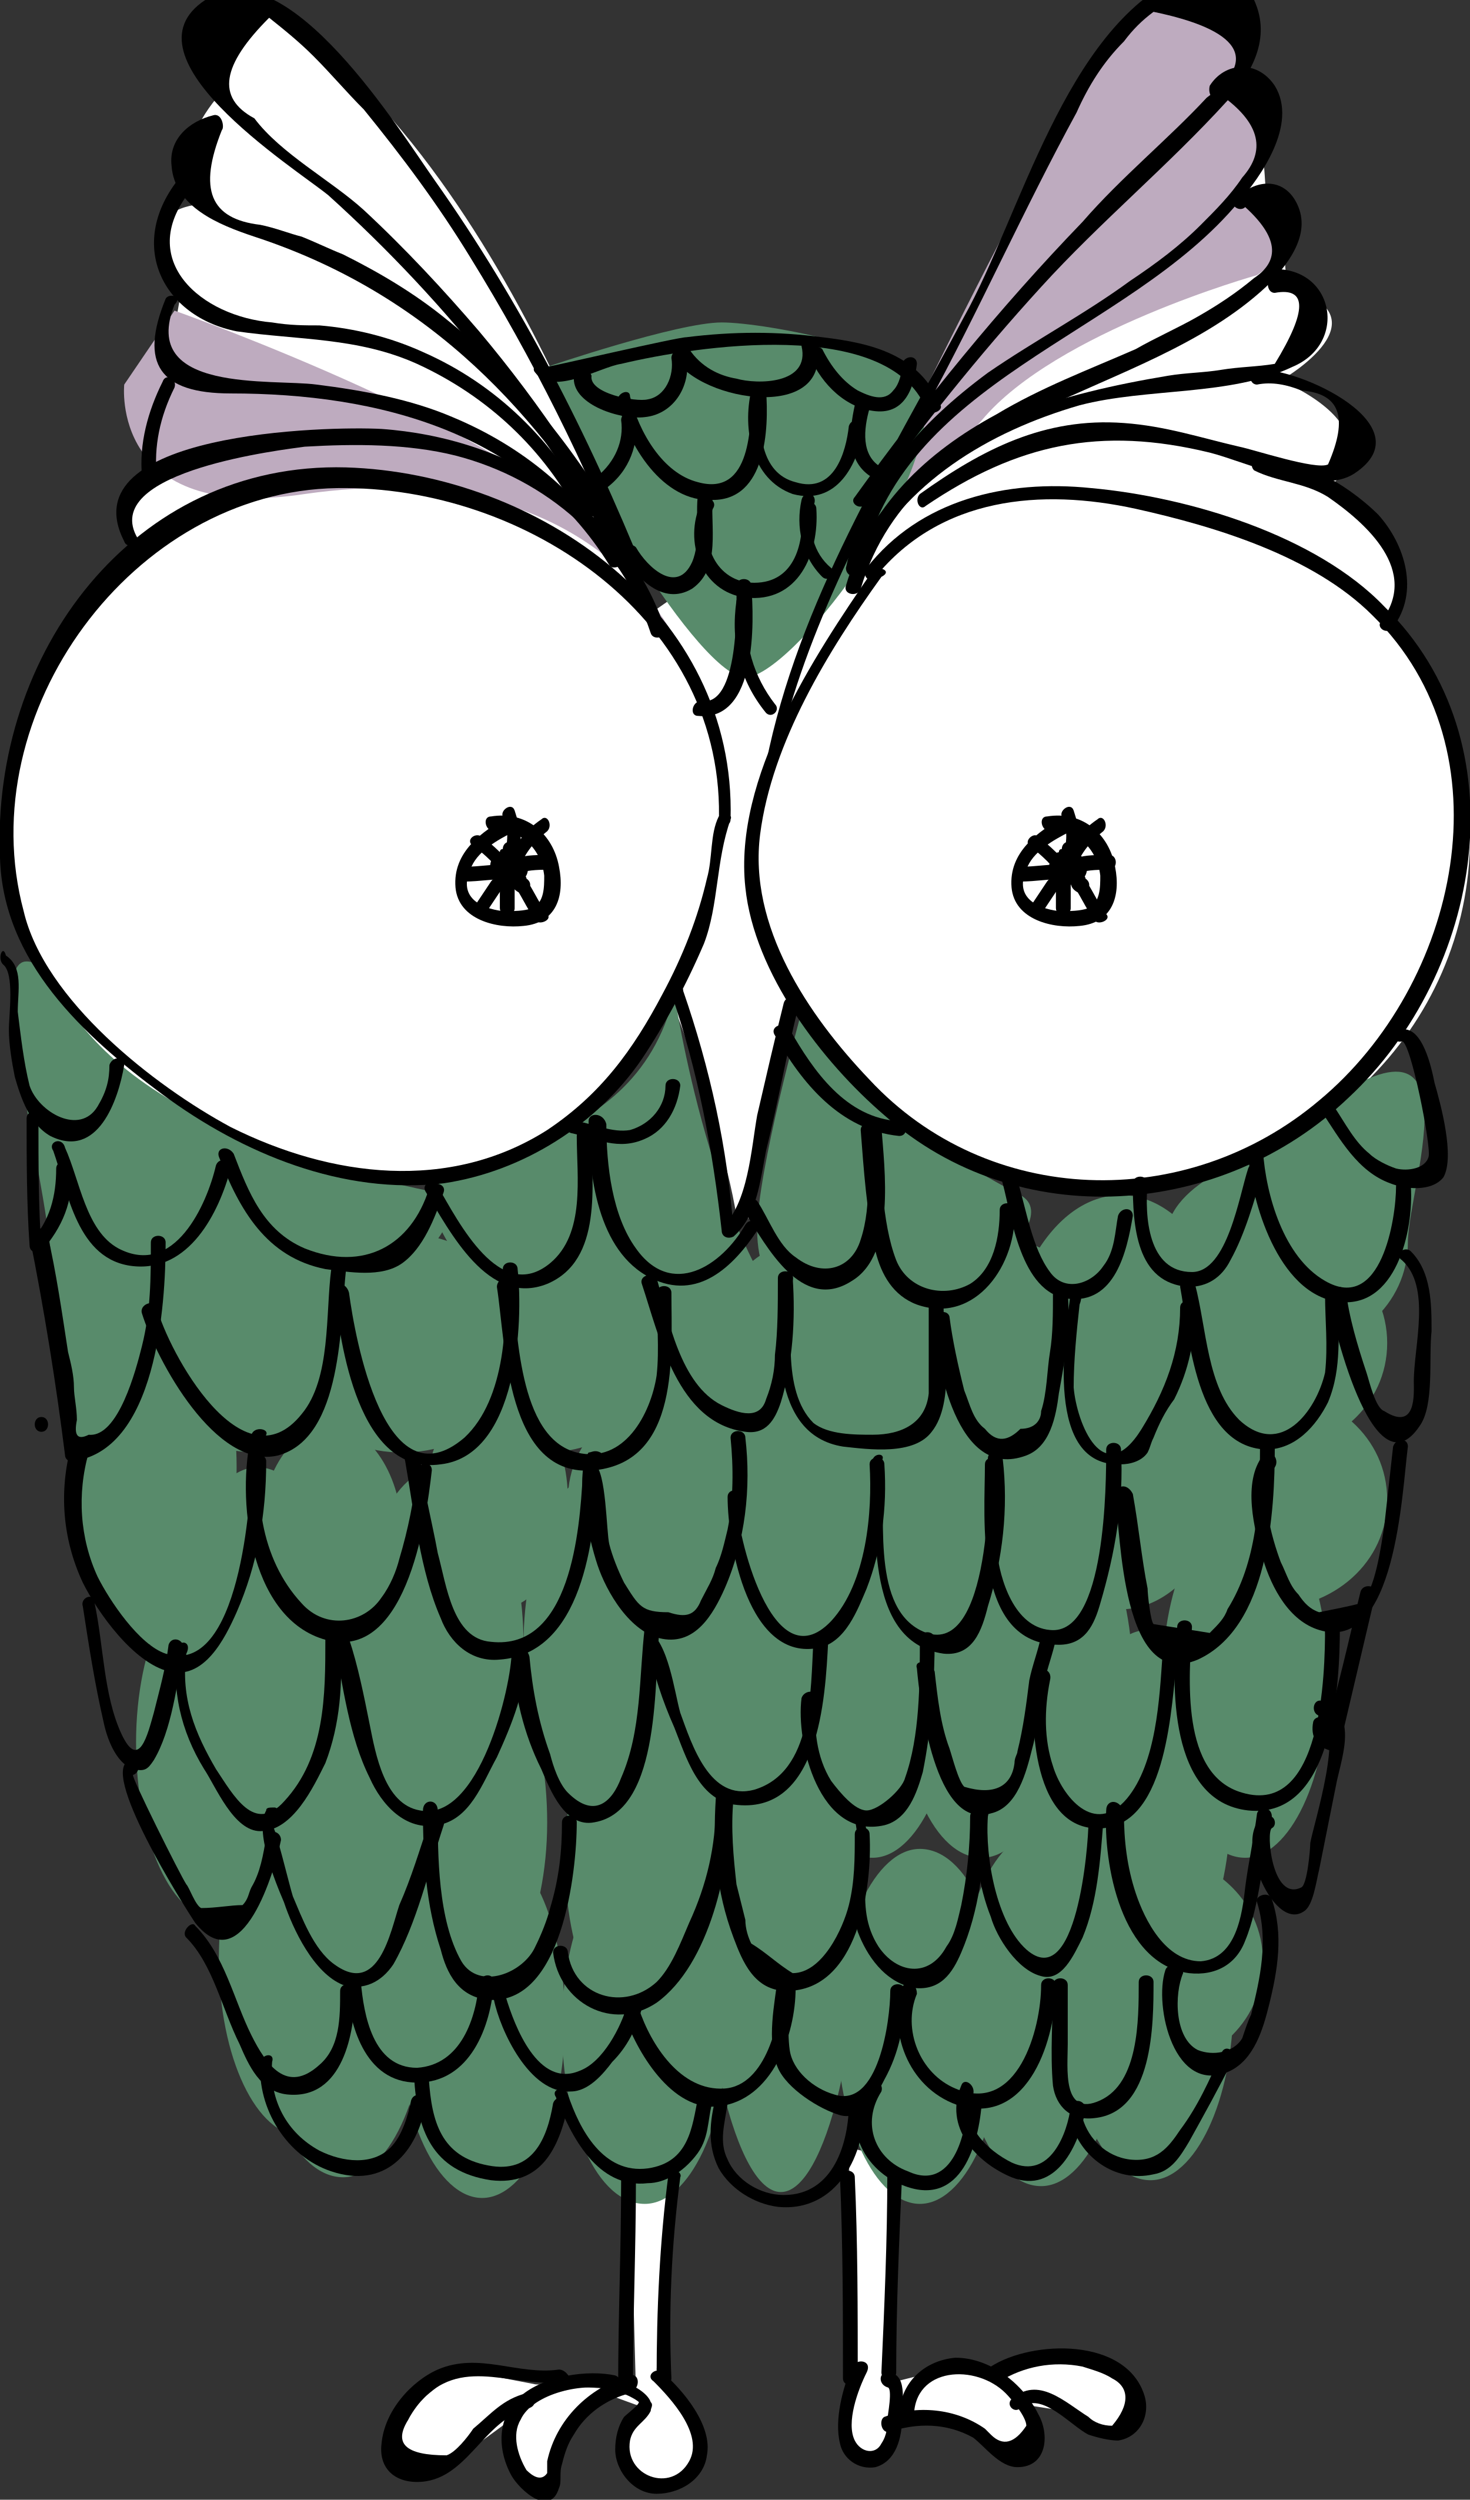 <?xml version="1.0" encoding="utf-8"?>
<!-- Generator: Adobe Illustrator 18.1.1, SVG Export Plug-In . SVG Version: 6.00 Build 0)  -->
<svg version="1.1" id="Ebene_1" xmlns="http://www.w3.org/2000/svg" xmlns:xlink="http://www.w3.org/1999/xlink" x="0px" y="0px"
	 viewBox="272 298.8 49.7 84.5" enable-background="new 272 298.8 49.7 84.5" xml:space="preserve">
<rect x="272" y="298.8" width="49.7" height="84.5" fill="#333333" stroke="none"/>
<g>
	<g>
		<path fill="#FFFFFF" d="M293.9,319.6c0,0-4.3-15.2-13.1-20.7c0,0-0.7-0.4-1.2,0.4c-0.5,0.8,0,2.5,0,2.5s-1.4,1.4-1.2,2.7
			c0.1,1.2,0.4,1.2,0.4,1.2s-1.8,0.1-1.2,1.4c0.5,1.2,0.5,1.7,0.5,1.7s-0.4,2.1-0.3,2.4c0.1,0.3-0.4,3.1-0.4,3.1s-1.7,1.4-0.7,3.1
			s21.5,8,21.5,8l21.4-3.2l-0.7-2.2c0,0,1.8-2.5-2.1-4.6c0,0,2.4-1.7-1-3.5l-0.4-0.3c0,0,3.6-2.1,0.1-3.1c0,0-0.1-2.7-0.7-3.1
			c0,0-0.1-2.1-0.3-2.8s-1.1-3.5-1.1-3.5s-0.8-1.2-1.4-0.8c-0.5,0.4-2.8,1.9-2.9,2.4c-0.1,0.4-3.8,7.5-4.2,9.8
			c-0.4,2.2-1.4,2.4-1.4,2.4L293.9,319.6z"/>
	</g>
</g>
<polygon fill="#FFFFFF" points="293.3,372.2 293.5,379.6 290.1,379.4 287.5,378.9 285.4,380.6 285.4,382 286.8,382.5 287.9,381.6 
	289.4,380.5 289.2,382 289.9,383 290.6,383 290.9,381.5 292.1,379.8 292.7,379.8 293.8,380.2 293,381.2 293.5,382.7 294.8,383 
	295.5,382 295.5,380.8 294.2,378.9 295.1,371.2 "/>
<polygon fill="#FFFFFF" points="300.7,371.4 300.8,378.9 300.5,380.3 301,381.6 301.7,381.9 302.2,380.8 302.5,380.5 303.9,380.6 
	305.1,380.9 306.3,381.8 307,381.2 306.7,380.1 308,380.3 309.3,381.2 310.2,380.1 310,379.1 307.4,378.5 305.6,379.2 304.3,378.8 
	301.9,379.4 302.4,371.8 "/>
<g>
	<path fill="#FFFFFF" d="M297,321.1c0,0,0,0,0,0.1c-0.1,0.4-0.4,1.4-1.1,1.5c-0.8,0.1-1.8,8.4-1.8,8.4s2.2,5.2,2.8,8.8l0.5,0.1
		l1.7-8.5l0.4-7.7c0,0-1.4-0.5-1.8-1.5"/>
	<path fill="#FFFFFF" d="M284.4,338.8c6.6,0,12-5.5,12-12.3c0-6.7-5.4-12.3-12-12.3s-12,5.5-12,12.3
		C272.4,333.3,277.7,338.8,284.4,338.8"/>
	<path fill="#FFFFFF" d="M309.7,338.8c6.6,0,12-5.2,12-11.7c0-6.4-5.4-11.7-12-11.7s-12,5.2-12,11.7
		C297.7,333.5,303.1,338.8,309.7,338.8"/>
	<path fill="#BEABBF" d="M301.1,316.5c0,0,8.2-17.5,10.1-18.1c1.9-0.6,3.9,1,2.5,2.9c0,0,2.5,2.1,0.2,4.1c0,0,3.3,0.8,0.6,2.7
		c0,0-6.8,1.9-9.3,4.9C302.7,315.9,301.1,316.5,301.1,316.5"/>
	<path fill="#BEABBF" d="M295.3,321.5c0,0,0-0.2-0.2-0.6c-0.7-1.5-3.7-6.7-12.8-5.4c-6.6,1-6.1-3.7-6.1-3.7l1.7-2.5
		c0,0,12.1,4.3,14.4,7.8"/>
	<path fill="#588B6B" d="M280.7,347.9c2.3,0,4.1-1.6,4.1-3.7s-1.8-3.7-4.1-3.7s-4.1,1.6-4.1,3.7
		C276.6,346.2,278.4,347.9,280.7,347.9"/>
	<path fill="#588B6B" d="M285.6,347.9c2.3,0,4.1-1.6,4.1-3.7s-1.8-3.7-4.1-3.7s-4.1,1.6-4.1,3.7S283.3,347.9,285.6,347.9"/>
	<path fill="#588B6B" d="M290.4,347.9c2.3,0,4.1-1.6,4.1-3.7s-1.8-3.7-4.1-3.7s-4.1,1.6-4.1,3.7S288.2,347.9,290.4,347.9"/>
	<path fill="#588B6B" d="M295.3,347.9c2.3,0,5.6-2.3,4.1-3.7c-3.3-3-4.6-11.8-4.6-11.8c-1.4,5.9-8.2,5-8.2,7
		C286.7,341.5,293,347.9,295.3,347.9"/>
	<path fill="#588B6B" d="M300.2,347.9c2.3,0,4.1-1.6,4.1-3.7s-1.8-3.7-4.1-3.7s-4.1,1.6-4.1,3.7
		C296.1,346.2,297.9,347.9,300.2,347.9"/>
	<path fill="#588B6B" d="M305.1,347.9c2.3,0,4.1-1.6,4.1-3.7s-1.8-3.7-4.1-3.7s-4.1,1.6-4.1,3.7
		C300.9,346.2,302.8,347.9,305.1,347.9"/>
	<path fill="#588B6B" d="M309.9,353.2c2.3,0,4.1-3.1,4.1-7c0-3.9-1.8-7-4.1-7s-4.1,3.1-4.1,7S307.7,353.2,309.9,353.2"/>
	<path fill="#588B6B" d="M310.6,368.8c2.3,0,4.1-1.6,4.1-3.7s-1.8-3.7-4.1-3.7s-4.1,1.6-4.1,3.7S308.4,368.8,310.6,368.8"/>
	<path fill="#588B6B" d="M315.5,344.5c2.3,0,4.1-1.6,4.1-3.7c0-2,2.8-9.3-4.1-3.7c-1.2,1-4.1,1.6-4.1,3.7
		C311.4,342.8,313.2,344.5,315.5,344.5"/>
	<path fill="#588B6B" d="M301,344.1c1.9,0,7.3-3.9,5.5-4.9c-2.9-1.5-6.9-4.3-7.4-6.2c0,0-1.5,5.4-1.5,7.4
		C297.6,342.5,299.1,344.1,301,344.1"/>
	<path fill="#588B6B" d="M314.8,347.9c2.3,0,4.1-1.6,4.1-3.7s-1.8-3.7-4.1-3.7c-2.3,0-4.1,1.6-4.1,3.7
		C310.6,346.2,312.5,347.9,314.8,347.9"/>
	<path fill="#588B6B" d="M314.8,353.2c2.3,0,4.1-1.6,4.1-3.7s-1.8-3.7-4.1-3.7c-2.3,0-4.1,1.6-4.1,3.7
		C310.6,351.6,312.5,353.2,314.8,353.2"/>
	<path fill="#588B6B" d="M305.1,353.2c2.3,0,4.1-1.6,4.1-3.7s-1.8-3.7-4.1-3.7s-4.1,1.6-4.1,3.7
		C300.9,351.6,302.8,353.2,305.1,353.2"/>
	<path fill="#588B6B" d="M300.2,353.2c2.3,0,4.1-1.6,4.1-3.7s-1.8-3.7-4.1-3.7s-4.1,1.6-4.1,3.7
		C296.1,351.6,297.9,353.2,300.2,353.2"/>
	<path fill="#588B6B" d="M295.3,353.2c2.3,0,4.1-1.6,4.1-3.7s-1.8-3.7-4.1-3.7s-4.1,1.6-4.1,3.7S293,353.2,295.3,353.2"/>
	<path fill="#588B6B" d="M288.8,353.2c1.3,0,2.4-1.6,2.4-3.7s-1.1-3.7-2.4-3.7s-2.4,1.6-2.4,3.7
		C286.3,351.6,287.4,353.2,288.8,353.2"/>
	<path fill="#588B6B" d="M283.2,354.4c1.3,0,2.4-1.6,2.4-3.7c0-2-1.1-3.7-2.4-3.7s-2.4,1.6-2.4,3.7
		C280.7,352.7,281.8,354.4,283.2,354.4"/>
	<path fill="#588B6B" d="M277.2,354.4c1.5,0,2.8-2.7,2.8-6c0-3.3-1.2-6-2.8-6c-1.5,0-2.8,2.7-2.8,6
		C274.4,351.7,275.7,354.4,277.2,354.4"/>
	<path fill="#588B6B" d="M280.7,360.4c1.5,0,2.8-2.7,2.8-6c0-3.3-1.2-6-2.8-6c-1.5,0-2.8,2.7-2.8,6
		C277.9,357.7,279.2,360.4,280.7,360.4"/>
	<path fill="#588B6B" d="M286.9,360.4c1.5,0,2.8-2.7,2.8-6c0-3.3-1.2-6-2.8-6s-2.8,2.7-2.8,6C284.1,357.7,285.4,360.4,286.9,360.4"
		/>
	<path fill="#588B6B" d="M292.5,360.4c1.5,0,2.8-2.7,2.8-6c0-3.3-1.2-6-2.8-6c-1.5,0-2.8,2.7-2.8,6
		C289.8,357.7,291,360.4,292.5,360.4"/>
	<path fill="#588B6B" d="M297.4,361.6c1.5,0,2.8-2.7,2.8-6c0-3.3-1.2-6-2.8-6c-1.5,0-2.8,2.7-2.8,6
		C294.6,358.9,295.9,361.6,297.4,361.6"/>
	<path fill="#588B6B" d="M301.5,361.6c1.5,0,2.8-2.7,2.8-6c0-3.3-1.2-6-2.8-6c-1.5,0-2.8,2.7-2.8,6
		C298.7,358.9,300,361.6,301.5,361.6"/>
	<path fill="#588B6B" d="M305.2,361.6c1.5,0,2.8-2.7,2.8-6c0-3.3-1.2-6-2.8-6c-1.5,0-2.8,2.7-2.8,6
		C302.4,358.9,303.6,361.6,305.2,361.6"/>
	<path fill="#588B6B" d="M307.5,361.6c1.5,0,2.8-2.7,2.8-6c0-3.3-1.2-6-2.8-6c-1.5,0-2.8,2.7-2.8,6
		C304.7,358.9,305.9,361.6,307.5,361.6"/>
	<path fill="#588B6B" d="M314.1,361.6c1.5,0,2.8-2.7,2.8-6c0-3.3-1.2-6-2.8-6c-1.5,0-2.8,2.7-2.8,6
		C311.3,358.9,312.5,361.6,314.1,361.6"/>
	<path fill="#588B6B" d="M310.8,365.9c1.5,0,2.8-2.7,2.8-6c0-3.3-1.2-6-2.8-6c-1.5,0-2.8,2.7-2.8,6
		C308,363.3,309.2,365.9,310.8,365.9"/>
	<path fill="#588B6B" d="M293.9,367.6c1.5,0,2.8-2.7,2.8-6c0-3.3-1.2-6-2.8-6c-1.5,0-2.8,2.7-2.8,6
		C291.1,364.9,292.3,367.6,293.9,367.6"/>
	<path fill="#588B6B" d="M287.7,366.4c1.5,0,2.8-2.7,2.8-6c0-3.3-1.2-6-2.8-6c-1.5,0-2.8,2.7-2.8,6
		C284.9,363.7,286.1,366.4,287.7,366.4"/>
	<path fill="#588B6B" d="M283.6,365.9c1.5,0,2.8-2.7,2.8-6c0-3.3-1.2-6-2.8-6c-1.5,0-2.8,2.7-2.8,6
		C280.8,363.3,282,365.9,283.6,365.9"/>
	<path fill="#588B6B" d="M279.4,363.7c1.5,0,2.8-2.7,2.8-6c0-3.3-1.2-6-2.8-6c-1.5,0-2.8,2.7-2.8,6
		C276.6,361,277.8,363.7,279.4,363.7"/>
	<path fill="#588B6B" d="M282.2,371c1.5,0,2.8-2.7,2.8-6c0-3.3-1.2-6-2.8-6c-1.5,0-2.8,2.7-2.8,6C279.4,368.4,280.7,371,282.2,371"
		/>
	<path fill="#588B6B" d="M283.6,372.4c1.5,0,2.8-2.7,2.8-6c0-3.3-1.2-6-2.8-6c-1.5,0-2.8,2.7-2.8,6
		C280.7,369.7,282,372.4,283.6,372.4"/>
	<path fill="#588B6B" d="M288.3,373.1c1.5,0,2.8-2.7,2.8-6c0-3.3-1.2-6-2.8-6c-1.5,0-2.8,2.7-2.8,6
		C285.5,370.4,286.8,373.1,288.3,373.1"/>
	<path fill="#588B6B" d="M293.8,373.3c1.5,0,2.8-2.7,2.8-6c0-3.3-1.2-6-2.8-6c-1.5,0-2.8,2.7-2.8,6
		C291,370.6,292.2,373.3,293.8,373.3"/>
	<path fill="#588B6B" d="M298.4,372.9c1.5,0,2.8-5.2,2.8-11.7c0-6.4-1.2-11.7-2.8-11.7c-1.5,0-2.8,5.2-2.8,11.7
		C295.6,367.6,296.9,372.9,298.4,372.9"/>
	<path fill="#588B6B" d="M297.2,321.7c1.5,0,6.5-6.4,6.1-9.7c-0.2-1.3-5.4-2.3-6.9-2.3s-5.9,1.5-5.9,1.5
		C291.2,314.4,295.7,321.7,297.2,321.7"/>
	<path fill="#588B6B" d="M303.1,373.3c1.5,0,2.8-2.7,2.8-6c0-3.3-1.2-6-2.8-6c-1.5,0-2.8,2.7-2.8,6
		C300.3,370.6,301.6,373.3,303.1,373.3"/>
	<path fill="#588B6B" d="M307.2,372.7c1.5,0,2.8-2.7,2.8-6c0-3.3-1.2-6-2.8-6c-1.5,0-2.8,2.7-2.8,6
		C304.4,369.9,305.6,372.7,307.2,372.7"/>
	<path fill="#588B6B" d="M310.9,372.5c1.5,0,2.8-2.7,2.8-6s-1.2-6-2.8-6c-1.5,0-2.8,2.7-2.8,6S309.3,372.5,310.9,372.5"/>
	<path fill="#588B6B" d="M276.6,348.4c1.5,0,13.3-8.6,10.1-9.3c-13.2-2.7-12.3-7.8-13.8-7.8c-1.5,0,0.9,7.8,0.9,11.1
		C273.8,345.7,275.1,348.4,276.6,348.4"/>
	<path d="M296.7,326.5c0.2-7-6.5-11.7-13-11.9c-7.2-0.2-12,6.3-11.7,13.2c0.1,3.5,2.8,6,5.5,8c2.7,2,6.1,3.4,9.5,3
		c2.7-0.4,5.2-2,6.7-4.2c0.8-1.2,1.5-2.5,2.1-3.9C296.3,329.4,296.2,327.9,296.7,326.5c0.1-0.2-0.3-0.3-0.4-0.1
		c-0.3,0.6-0.2,1.4-0.4,2.1c-0.3,1.3-0.8,2.6-1.5,3.9c-1,1.9-2.1,3.4-3.9,4.6c-3.3,2.1-7.3,1.6-10.7-0.1c-2.6-1.4-6.3-4.3-7-7.3
		c-1.8-6.7,3.7-14.2,10.6-14.3c6.4-0.1,13.2,4.5,12.9,11.4C296.2,326.8,296.7,326.8,296.7,326.5"/>
	<path d="M301.5,318.1c-2,2.9-4.7,7-4.3,10.7c0.3,2.9,2.6,5.9,4.7,7.7c4.5,4,11.4,3.5,15.7-0.6c4.5-4.2,5.9-12,1.2-16.6
		c-2.3-2.4-6.6-3.7-9.9-4c-2.9-0.3-5.8,0.4-7.6,2.7c-0.2,0.2,0.1,0.6,0.3,0.3c2.2-2.7,5.6-3,8.8-2.3c2.7,0.6,6,1.6,8,3.6
		c4.7,4.6,2.9,12.5-1.8,16.4c-4.5,3.8-11.2,3.6-15.2-0.7c-2.1-2.2-4.1-5.2-3.7-8.3c0.4-3.1,2.3-6.2,4.1-8.7
		C302.2,318.1,301.7,317.9,301.5,318.1"/>
	<path d="M298.2,324.7c0.9-4.3,3-8.2,5.1-12.1c1.8-3.3,3.3-6.7,5.1-10c0.4-0.9,0.9-1.7,1.6-2.4c0.3-0.4,0.6-0.7,1-1
		c2.9,0.6,3.6,1.6,1.8,2.9c-1.3,1.4-2.9,2.7-4.2,4.2c-2.8,2.9-5.4,6.1-7.7,9.3c-0.2,0.2,0.2,0.5,0.4,0.2c1.8-2.5,3.8-5,5.9-7.3
		c2-2.2,4.3-4.1,6.3-6.3c0.8-0.9,1.5-2.1,0.9-3.4c-0.5-1.1-1.5-1.2-2.5-0.8c-3.9,1.8-5.4,8.1-7.3,11.5c-2.6,4.9-5.6,9.6-6.7,15.1
		C297.6,324.9,298.1,325,298.2,324.7"/>
	<path d="M313.4,302.1c1.2,0.9,1.4,1.8,0.6,2.7c-0.4,0.6-0.9,1.1-1.4,1.6c-0.7,0.7-1.5,1.3-2.4,1.9c-1.5,1.1-3.2,2-4.8,3.1
		c-2.3,1.7-4.2,3.8-4.8,6.6c0,0.3,0.4,0.4,0.5,0.1c1.3-6.5,9-7.9,12.8-12.5c0.7-0.8,2-2.6,1.2-3.9c-0.6-0.9-1.7-0.8-2.2,0
		C312.8,302.1,313.2,302.4,313.4,302.1"/>
	<path d="M314.1,305.8c1.1,1,1.2,1.8,0.3,2.4c-0.6,0.5-1.2,0.9-1.9,1.3c-0.7,0.4-1.4,0.7-2.1,1.1c-1.6,0.7-3.2,1.3-4.7,2.2
		c-2.4,1.3-4.3,3.1-5.1,5.8c-0.1,0.3,0.4,0.4,0.5,0.1c1.9-6.3,9.5-6.3,13.7-10.2c0.7-0.7,1.5-1.7,1.1-2.7c-0.4-1-1.4-1-2.1-0.3
		C313.5,305.7,313.9,306,314.1,305.8"/>
	<path d="M315.1,308.7c1.1-0.2,1.1,0.6,0,2.4c-0.6,0.1-1.2,0.1-1.8,0.2s-1.2,0.1-1.8,0.2c-1.8,0.3-3.6,0.7-5.4,1.4
		c-2.3,1-4.2,2.6-5.4,4.9c-0.1,0.3,0.3,0.5,0.4,0.2c1.5-2.9,4.3-4.6,7.4-5.5c2.3-0.6,5.1-0.3,7.2-1.3c1.9-0.8,1.4-3.4-0.7-3.3
		C314.8,308.2,314.8,308.7,315.1,308.7"/>
	<path d="M314.5,311.8c0.5-0.1,1,0,1.5,0.2c1.3,0.1,1.6,0.9,0.9,2.5c-0.4,0.2-2.5-0.5-3-0.6c-1.3-0.3-2.5-0.7-3.9-0.8
		c-2.7-0.2-4.8,0.9-6.9,2.4c-0.2,0.2,0,0.6,0.2,0.4c3.1-2.1,5.9-2.7,9.6-1.8c1.2,0.3,3.7,1.5,4.9,0.7c2.4-1.6-1.9-3.6-3.3-3.5
		C314.2,311.3,314.2,311.8,314.5,311.8"/>
	<path d="M314.4,314.7c0.8,0.4,1.7,0.4,2.5,0.9c1.3,0.9,3.1,2.5,1.8,4.2c-0.2,0.2,0.2,0.5,0.4,0.2c0.9-1.2,0.4-2.8-0.5-3.8
		c-0.5-0.5-1.3-1.1-2-1.4c-0.6-0.3-1.3-0.3-1.9-0.6C314.4,314.1,314.2,314.5,314.4,314.7"/>
	<path d="M276.6,316.9c-1.1-2.2,5-2.9,5.7-3c1.7-0.1,3.5-0.1,5.1,0.3c3.1,0.8,5.6,3,6.6,6c0.1,0.3,0.6,0.1,0.5-0.1
		c-1.4-4.2-5.4-6.5-9.6-6.8c-1.8-0.1-10.6,0.1-8.7,3.8C276.3,317.4,276.8,317.2,276.6,316.9"/>
	<path d="M293.8,318.2c-1.9-4.7-4.2-9.2-7.1-13.3c-1.2-1.7-4.9-7.7-7.6-6.2c-3.3,1.9,2.9,5.8,4,6.7c4.1,3.7,7.5,8,10.1,12.9
		c0.1,0.3,0.6,0,0.4-0.2c-1.5-2.9-3.3-5.6-5.4-8.1c-1.2-1.4-2.5-2.8-3.9-4.1c-1.1-1-2.8-1.9-3.7-3.1c-1.3-0.7-1.1-1.8,0.5-3.4
		c0.5,0.4,1,0.8,1.5,1.3c0.6,0.6,1.1,1.2,1.7,1.8c1.3,1.6,2.5,3.2,3.6,5c2.1,3.4,3.9,7,5.4,10.8
		C293.4,318.6,293.9,318.5,293.8,318.2"/>
	<path d="M279.2,302.7c-0.8,0.2-1.5,0.8-1.4,1.7c0.1,1.4,1.6,2,2.8,2.4c5.5,1.8,9.3,5.5,12.2,10.4c0.1,0.3,0.6,0,0.4-0.2
		c-1.6-2.8-3.6-5.4-6.1-7.4c-1.1-0.9-2.3-1.6-3.5-2.2c-0.5-0.2-0.9-0.4-1.4-0.6c-0.4-0.1-0.9-0.3-1.4-0.4c-1.7-0.2-2.1-1.2-1.3-3.2
		C279.6,303.1,279.5,302.6,279.2,302.7"/>
	<path d="M278,304.9c-1.7,2.2-0.5,4.6,2,5.1c2.1,0.3,4.1,0.2,6.1,1.1c2.4,1.1,4.3,2.9,5.5,5.2c0.1,0.3,0.6,0,0.4-0.2
		c-1.3-2.4-3.2-4.3-5.7-5.4c-1.1-0.5-2.3-0.8-3.5-0.9c-0.5,0-1,0-1.6-0.1c-2.4-0.2-4.6-2.1-2.8-4.4
		C278.6,304.9,278.2,304.7,278,304.9"/>
	<path d="M277.6,308.9c-0.9,2.2-0.2,3.2,2.2,3.2c5,0,10,1.3,12.8,5.8c0.1,0.2,0.6,0,0.4-0.2c-1.4-2.2-3.3-3.8-5.7-4.8
		c-1.4-0.6-3-0.9-4.6-1.1c-1.5-0.2-6,0.3-4.8-2.7C278.2,308.8,277.7,308.7,277.6,308.9"/>
	<path d="M277.5,311.7c-0.5,1-0.8,2.1-0.7,3.2c0,0.3,0.5,0.3,0.5,0c-0.1-1,0.1-2,0.6-3C278,311.6,277.6,311.4,277.5,311.7"/>
	<path d="M290.1,311.4c0.6,0.8,2.2-0.2,2.9-0.3c2.5-0.6,9-1.6,10.3,1.5c0.1,0.3,0.6,0.1,0.5-0.1c-0.7-1.7-2.3-2.1-4-2.3
		c-1.5-0.2-3-0.2-4.6,0c-0.3,0-4.6,1-4.7,1C290.3,310.9,289.9,311.2,290.1,311.4"/>
	<path d="M308,326.4c-0.9,0.5-1.9,1.2-1.8,2.4c0.1,1.1,1.4,1.4,2.3,1.3c1.1-0.1,1.4-1,1.2-2c-0.2-1.1-1.1-1.9-2.3-1.7
		c-0.3,0-0.2,0.5,0.1,0.5c0.9-0.1,1.6,0.6,1.7,1.5c0,0.4,0,0.9-0.4,1.1c-0.3,0.1-0.6,0.1-1,0.1c-0.8-0.1-1.5-0.5-1.1-1.4
		c0.2-0.6,0.9-1,1.5-1.3C308.6,326.7,308.3,326.2,308,326.4"/>
	<path d="M307.6,327.7c-0.4,0.6,0.2,1.3,0.9,0.9c0.6-0.4,0-1.2-0.6-1.1c-0.1,0-0.1,0.1-0.1,0.1c-0.1,0.2,0,0.5,0.1,0.7
		c0.1,0.1,0.3,0.2,0.4,0c0.3-0.3,0.2-0.8-0.1-1c-0.1-0.1-0.3,0-0.3,0.2c0,0.1,0,0.3,0,0.5c0,0.3,0.4,0.3,0.5,0
		c0.2-0.6,0.1-1.2-0.1-1.8c-0.1-0.3-0.5,0-0.4,0.2c0.2,0.4,0.2,0.9,0,1.4c0.1,0,0.3,0,0.5,0c0-0.1,0-0.3,0-0.5
		c-0.1,0-0.2,0.1-0.4,0.2c0,0.1,0,0.1,0,0.2c0.1,0,0.2,0,0.4,0c0-0.1,0-0.2,0-0.3c0,0-0.1,0.1-0.1,0.1c0,0,0,0,0,0
		C308.2,327.7,307.8,327.5,307.6,327.7"/>
	<path d="M308.5,328.3c0.3-0.1,0.7-0.1,1-0.1c0.3,0,0.3-0.5,0-0.5c-0.4,0-0.8,0-1.1,0.1C308.1,327.9,308.2,328.4,308.5,328.3"/>
	<path d="M308.7,328.5c0,0,0-0.1-0.1-0.1c-0.1,0-0.3,0.1-0.4,0.2c0.3,0.4,0.5,0.9,0.8,1.3c0.1,0.2,0.6,0,0.4-0.2
		c-0.3-0.4-0.5-0.9-0.8-1.3c-0.1-0.2-0.5-0.1-0.4,0.2c0,0.2,0.1,0.3,0.3,0.4C308.7,329.1,309,328.7,308.7,328.5"/>
	<path d="M307.7,328.6v0.9c0,0.3,0.5,0.3,0.5,0v-0.9C308.2,328.3,307.7,328.3,307.7,328.6"/>
	<path d="M307.2,329.7c0.2-0.3,0.4-0.6,0.6-0.9c0.2-0.2-0.2-0.5-0.4-0.2c-0.2,0.3-0.4,0.6-0.6,0.9
		C306.6,329.7,307,329.9,307.2,329.7"/>
	<path d="M306.5,328.6c0.5,0,1.1-0.1,1.6-0.1c0.3,0,0.3-0.5,0-0.5c-0.5,0-1.1,0.1-1.6,0.1C306.2,328.2,306.2,328.6,306.5,328.6"/>
	<path d="M306.8,327.4c0.3,0.2,0.6,0.5,0.9,0.8l0.3-0.3l-0.2-0.2c-0.2-0.2-0.6,0.1-0.3,0.3c0.1,0.1,0.1,0.1,0.2,0.2
		c0.2,0.2,0.5-0.1,0.3-0.3c-0.3-0.3-0.6-0.6-0.9-0.8C307,326.9,306.6,327.2,306.8,327.4"/>
	<path d="M308.3,328.3c0.2-0.6,0.5-1,1-1.4c0.2-0.2,0-0.6-0.2-0.4c-0.6,0.4-1,1-1.2,1.7C307.7,328.4,308.2,328.6,308.3,328.3"/>
	<path d="M289.2,326.4c-0.9,0.5-1.9,1.2-1.8,2.4c0.1,1.1,1.4,1.4,2.3,1.3c1.1-0.1,1.4-1,1.2-2c-0.2-1.1-1.1-1.9-2.3-1.7
		c-0.3,0-0.2,0.5,0.1,0.5c0.9-0.1,1.6,0.6,1.7,1.5c0,0.4,0,0.9-0.4,1.1c-0.3,0.1-0.6,0.1-1,0.1c-0.8-0.1-1.5-0.5-1.1-1.4
		c0.2-0.6,0.9-1,1.5-1.3C289.7,326.7,289.4,326.2,289.2,326.4"/>
	<path d="M288.7,327.7c-0.4,0.6,0.2,1.3,0.9,0.9c0.6-0.4,0-1.2-0.6-1.1c-0.1,0-0.1,0.1-0.1,0.1c-0.1,0.2,0,0.5,0.1,0.7
		c0.1,0.1,0.3,0.2,0.4,0c0.3-0.3,0.2-0.8-0.1-1c-0.1-0.1-0.3,0-0.3,0.2c0,0.1,0,0.3,0,0.5c0,0.3,0.4,0.3,0.5,0
		c0.2-0.6,0.1-1.2-0.1-1.8c-0.1-0.3-0.5,0-0.4,0.2c0.2,0.4,0.2,0.9,0,1.4c0.1,0,0.3,0,0.5,0c0-0.1,0-0.3,0-0.5
		c-0.1,0-0.2,0.1-0.4,0.2c0,0.1,0,0.1,0,0.2c0.1,0,0.2,0,0.4,0c0-0.1,0-0.2,0-0.3c0,0-0.1,0.1-0.1,0.1c0,0,0,0,0,0
		C289.3,327.7,288.9,327.5,288.7,327.7"/>
	<path d="M289.6,328.3c0.3-0.1,0.7-0.1,1-0.1c0.3,0,0.3-0.5,0-0.5c-0.4,0-0.8,0-1.1,0.1C289.2,327.9,289.3,328.4,289.6,328.3"/>
	<path d="M289.8,328.5c0,0,0-0.1-0.1-0.1c-0.1,0-0.3,0.1-0.4,0.2c0.3,0.4,0.5,0.9,0.8,1.3c0.1,0.2,0.6,0,0.4-0.2
		c-0.3-0.4-0.5-0.9-0.8-1.3c-0.1-0.2-0.5-0.1-0.4,0.2c0,0.2,0.1,0.3,0.3,0.4C289.8,329.1,290.1,328.7,289.8,328.5"/>
	<path d="M288.9,328.6v0.9c0,0.3,0.5,0.3,0.5,0v-0.9C289.4,328.3,288.9,328.3,288.9,328.6"/>
	<path d="M288.4,329.7c0.2-0.3,0.4-0.6,0.6-0.9c0.2-0.2-0.2-0.5-0.4-0.2c-0.2,0.3-0.4,0.6-0.6,0.9
		C287.7,329.7,288.2,329.9,288.4,329.7"/>
	<path d="M287.7,328.6c0.5,0,1.1-0.1,1.6-0.1c0.3,0,0.3-0.5,0-0.5c-0.5,0-1.1,0.1-1.6,0.1C287.4,328.2,287.4,328.6,287.7,328.6"/>
	<path d="M288,327.4c0.3,0.2,0.6,0.5,0.9,0.8l0.3-0.3l-0.2-0.2c-0.2-0.2-0.6,0.1-0.3,0.3c0.1,0.1,0.1,0.1,0.2,0.2
		c0.2,0.2,0.5-0.1,0.3-0.3c-0.3-0.3-0.6-0.6-0.9-0.8C288.1,326.9,287.7,327.2,288,327.4"/>
	<path d="M289.5,328.3c0.2-0.6,0.5-1,1-1.4c0.2-0.2,0-0.6-0.2-0.4c-0.6,0.4-1,1-1.2,1.7C288.9,328.4,289.4,328.6,289.5,328.3"/>
	<path d="M291.4,311.6c0,0.9,1.6,1.4,2.4,1.3c1-0.1,1.6-1.1,1.4-2.1c0-0.3-0.5-0.2-0.5,0.1c0.1,0.6-0.2,1.3-0.8,1.4
		c-0.4,0.1-2-0.2-1.9-0.8C291.9,311.2,291.4,311.2,291.4,311.6"/>
	<path d="M294.8,310.9c0.9,1.5,5.4,2.2,4.8-0.5c-0.1-0.3-0.5-0.2-0.5,0.1c0.3,1.3-1.5,1.3-2.2,1.1c-0.6-0.1-1.2-0.4-1.6-1
		C295.1,310.4,294.6,310.6,294.8,310.9"/>
	<path d="M299.4,310.9c0.4,0.9,1.2,1.7,2.2,1.8c1,0.1,1.3-0.8,1.4-1.6c0-0.3-0.4-0.3-0.5,0c0,0.3-0.1,0.7-0.3,0.9
		c-0.3,0.4-0.8,0.2-1.2,0c-0.5-0.3-0.9-0.8-1.2-1.4C299.6,310.4,299.2,310.6,299.4,310.9"/>
	<path d="M292.9,312.4c0.3,1.4,1.5,3.4,3.2,3.3c1.8,0,1.9-2.4,1.8-3.7c0-0.3-0.5-0.3-0.5,0c0,1.2,0,3.6-1.8,3.1
		c-1.2-0.3-2-1.7-2.3-2.9C293.3,311.9,292.8,312.1,292.9,312.4"/>
	<path d="M297.4,312c-0.3,1.3,0,3,1.4,3.5c1.5,0.4,2.2-1,2.4-2.2c0-0.3-0.4-0.4-0.5-0.1c-0.1,0.9-0.5,2.3-1.8,1.9
		c-1.2-0.3-1.3-1.8-1.1-2.9C298,311.8,297.5,311.6,297.4,312"/>
	<path d="M300.9,312.5c-0.2,0.9-0.3,2,0.7,2.5c0.3,0.1,0.5-0.3,0.2-0.4c-0.7-0.4-0.6-1.3-0.4-2C301.4,312.3,300.9,312.2,300.9,312.5
		"/>
	<path d="M292.5,315.3c0.8-0.6,1.1-1.5,1-2.4c0-0.3-0.5-0.2-0.5,0.1c0.1,0.7-0.2,1.4-0.8,1.9C292,315.1,292.2,315.5,292.5,315.3"/>
	<path d="M293.1,317.6c0.4,0.7,1.3,1.7,2.3,1.1c1-0.7,0.6-2.1,0.7-3.2c0-0.3-0.4-0.3-0.5,0c-0.1,0.7,0.1,1.6-0.2,2.3
		c-0.5,1.1-1.5,0.2-1.9-0.5C293.3,317.1,292.9,317.3,293.1,317.6"/>
	<path d="M295.7,315.8c-0.6,1.3,0,3,1.5,3.2c1.8,0.2,2.5-1.5,2.4-3c0-0.3-0.5-0.3-0.5,0c0.1,1.1-0.2,2.5-1.6,2.5
		c-1.3,0-1.9-1.4-1.4-2.5C296.3,315.7,295.8,315.5,295.7,315.8"/>
	<path d="M299.1,315.7c-0.2,0.9,0,1.9,0.7,2.6c0.2,0.2,0.6-0.1,0.3-0.3c-0.6-0.5-0.8-1.3-0.6-2.1
		C299.7,315.5,299.2,315.3,299.1,315.7"/>
	<path d="M295.6,323c2,0.2,1.9-3.2,1.8-4.4c0-0.3-0.5-0.3-0.5,0c0,0.7,0.1,4.1-1.2,3.9C295.4,322.5,295.3,323,295.6,323"/>
	<path d="M296.9,319.1c-0.2,1.4,0.1,2.7,1,3.8c0.2,0.2,0.5-0.1,0.3-0.3c-0.7-0.9-1.1-2.1-0.9-3.3C297.4,318.9,297,318.8,296.9,319.1
		"/>
	<path d="M294.7,332.4c0.9,2.6,1.4,5.3,1.7,8c0,0.2,0.2,0.3,0.4,0.2c0.8-0.7,0.9-1.9,1.1-2.9c0.4-1.6,0.7-3.3,1.1-4.9
		c0-0.3-0.4-0.4-0.5-0.1c-0.3,1.2-0.6,2.5-0.9,3.8c-0.2,1.1-0.3,3-1.2,3.8c0.1,0,0.3,0.1,0.4,0.1c-0.2-2.8-0.8-5.5-1.7-8.1
		C295.1,332,294.6,332.1,294.7,332.4"/>
	<path d="M291.3,337.1c0.9,0.2,1.6,0.6,2.5,0.2c0.7-0.3,1.1-1,1.2-1.8c0-0.3-0.5-0.3-0.5,0c0,0.7-0.5,1.3-1.2,1.5
		c-0.6,0.1-1.2-0.2-1.8-0.3C291.2,336.5,291,337,291.3,337.1"/>
	<path d="M297.2,339.8c0.7,1.1,1.9,3.4,3.6,2.3c1.5-0.9,1.1-3.8,1-5.2c0-0.3-0.5-0.3-0.5,0c0,1.2,0.2,2.6-0.2,3.8
		c-0.3,1-1.3,1.3-2.2,0.6c-0.6-0.4-0.9-1.3-1.3-1.9C297.4,339.2,297,339.5,297.2,339.8"/>
	<path d="M298.2,333.8c0.9,1.6,2.2,3.2,4.2,3.4c0.3,0,0.3-0.4,0-0.5c-1.8-0.1-2.9-1.7-3.7-3.1C298.5,333.3,298,333.5,298.2,333.8"/>
	<path d="M301.1,337c0.1,1.3,0.2,2.8,0.5,4.1c0.2,0.8,0.6,1.5,1.4,1.8c2,0.7,3.4-1.4,3.3-3.2c0-0.3-0.5-0.3-0.5,0c0,0.9-0.2,2-1,2.5
		c-0.9,0.5-2.1,0.2-2.5-0.8c-0.5-1.3-0.5-3.1-0.6-4.5C301.6,336.7,301.1,336.7,301.1,337"/>
	<path d="M305.9,338.8c0.3,1.1,0.6,3.7,2.2,3.9c1.6,0.2,2-1.6,2.2-2.8c0-0.3-0.4-0.3-0.5,0c-0.1,0.5-0.1,1.2-0.5,1.7
		c-0.4,0.6-1.3,0.9-1.8,0.2c-0.6-0.8-0.8-2.1-1.1-3.1C306.3,338.4,305.8,338.5,305.9,338.8"/>
	<path d="M310.3,338.8c0,1.4,0.1,3.4,1.9,3.5c0.6,0,1.1-0.3,1.4-0.9c0.5-0.9,0.8-2,1.1-3c0.1-0.3-0.4-0.4-0.5-0.1
		c-0.3,0.9-0.7,3.5-1.9,3.5c-1.5,0-1.6-1.9-1.5-3C310.8,338.5,310.3,338.5,310.3,338.8"/>
	<path d="M314.2,337.8c0.1,1.6,1,4.7,3,5c2,0.3,2.6-2.4,2.5-3.9c0-0.3-0.5-0.3-0.5,0c0,1.1-0.5,4.3-2.4,3.2c-1.4-0.8-2-2.9-2.1-4.4
		C314.7,337.5,314.2,337.5,314.2,337.8"/>
	<path d="M272.1,331.4c0.4,0.3,0.2,1.7,0.2,2.2c0,0.5,0.1,1.1,0.2,1.6c0.2,0.7,0.5,1.6,1.2,2c1.6,0.8,2.3-1.2,2.5-2.4
		c0-0.3-0.4-0.3-0.5,0c0,0.5-0.1,0.9-0.4,1.4c-0.6,1-2,0.2-2.3-0.7c-0.2-0.8-0.3-1.7-0.4-2.5c0-0.7,0.2-1.5-0.4-1.9
		C272.1,330.7,271.9,331.2,272.1,331.4"/>
	<path d="M273.8,337.7c0.5,1.4,0.8,3.7,2.7,3.9c1.9,0.2,2.9-1.8,3.3-3.3c0-0.3-0.4-0.4-0.5-0.1c-0.3,1.3-1.4,3.8-3.3,2.8
		c-1.1-0.6-1.3-2.3-1.8-3.4C274.1,337.2,273.6,337.4,273.8,337.7"/>
	<path d="M279.4,337.9c0.7,1.8,1.6,3.4,3.6,3.8c0.8,0.1,1.9,0.3,2.6-0.2c0.7-0.5,1.1-1.5,1.4-2.4c0.1-0.3-0.4-0.4-0.5-0.1
		c-0.6,1.9-2.2,2.8-4.2,2c-1.4-0.6-1.9-1.9-2.4-3.2C279.7,337.5,279.3,337.6,279.4,337.9"/>
	<path d="M286.4,339.1c0.8,1.3,2.1,3.9,4.1,3.1c1.9-0.8,1.5-3.4,1.5-5c0-0.3-0.5-0.3-0.5,0c0,1.4,0.3,3.3-0.9,4.3
		c-1.7,1.4-3.1-1.4-3.8-2.6C286.7,338.6,286.2,338.8,286.4,339.1"/>
	<path d="M291.9,336.7c0,1.8,0.3,4.4,2.1,5.3c1.6,0.8,2.8-0.4,3.6-1.6c0.1-0.2-0.2-0.5-0.4-0.2c-0.8,1.4-2.5,2.5-3.7,0.8
		c-0.8-1.1-1-2.8-1-4.2C292.4,336.4,291.9,336.4,291.9,336.7"/>
	<path d="M273.4,347.2c0.3,0,0.3-0.5,0-0.5C273.1,346.7,273.1,347.2,273.4,347.2"/>
	<path d="M272.9,336.6c0,1.4,0,2.9,0.1,4.3c0,0.2,0.2,0.3,0.4,0.2c0.7-0.8,1.1-1.7,1-2.8c0-0.3-0.5-0.3-0.5,0c0,0.9-0.2,1.8-0.9,2.5
		c0.1,0,0.3,0.1,0.4,0.2c-0.1-1.4-0.1-2.9-0.1-4.3C273.4,336.3,272.9,336.3,272.9,336.6"/>
	<path d="M273,340.6c0.5,2.5,0.9,5,1.2,7.4c0,0.1,0.1,0.2,0.2,0.2c2.9-0.3,3.2-5.3,3.2-7.4c0-0.3-0.5-0.3-0.5,0c0,1.2,0,2.3-0.3,3.5
		c-0.2,0.8-0.8,3.1-1.8,3c-0.4,0.2-0.5,0-0.4-0.5c0-0.4-0.1-0.8-0.1-1.1c0-0.4-0.1-0.8-0.2-1.2c-0.2-1.3-0.4-2.7-0.7-4
		C273.4,340.2,273,340.3,273,340.6"/>
	<path d="M276.8,343.2c0.5,1.6,2.5,5.3,4.6,4.8c2.2-0.6,2.1-4.5,2.3-6.3c0-0.3-0.4-0.3-0.5,0c-0.2,1.5,0,3.7-1,4.9
		c-2,2.5-4.5-2.1-4.9-3.6C277.2,342.7,276.7,342.9,276.8,343.2"/>
	<path d="M283.3,342.4c0.2,1.8,0.8,6.3,3.6,5.9c2.6-0.3,2.8-4.8,2.6-6.6c0-0.3-0.5-0.3-0.5,0c0.2,1.7,0.1,4.4-1.3,5.7
		c-2.7,2.3-3.7-3.4-3.9-4.9C283.7,342.1,283.2,342.1,283.3,342.4"/>
	<path d="M288.8,342.3c0.3,1.9,0.3,6.5,3.3,6.2c2.9-0.3,2.6-3.9,2.6-6c0-0.3-0.5-0.3-0.5,0c0,0.9,0.1,1.9,0,2.8
		c-0.2,1.3-1.1,3-2.7,2.6c-2-0.5-2-4.2-2.2-5.8C289.3,341.8,288.8,342,288.8,342.3"/>
	<path d="M293.7,342.2c0.6,1.8,1.2,4.7,3.5,5c0.7,0.1,1-0.4,1.2-1c0.4-1.3,0.5-2.8,0.4-4.2c0-0.3-0.5-0.3-0.5,0c0,0.9,0,1.8-0.1,2.6
		c0,0.5-0.1,1-0.3,1.5c-0.2,0.7-0.9,0.5-1.5,0.2c-1.4-0.7-1.8-2.9-2.2-4.3C294.1,341.8,293.6,341.9,293.7,342.2"/>
	<path d="M298.4,342c-0.1,1.9-0.4,5.3,2.1,5.7c0.9,0.1,2.4,0.3,3-0.5c0.8-1,0.4-3.1,0.4-4.3c0-0.3-0.5-0.3-0.5,0c0,1,0,2,0,3
		c-0.1,1-0.9,1.4-1.9,1.4c-0.6,0-1.5,0-2-0.4c-1.1-1.1-0.7-3.4-0.7-4.8C298.9,341.7,298.4,341.7,298.4,342"/>
	<path d="M303.5,343.5c0.2,1.3,0.8,5.4,3.2,4.5c0.8-0.3,1-1.3,1.1-2.1c0.2-1.1,0.4-2.2,0.3-3.4c0-0.3-0.5-0.3-0.5,0
		c0,0.7,0,1.4-0.1,2c-0.1,0.6-0.1,1.4-0.3,2c0,0.3-0.2,0.6-0.7,0.6c-0.4,0.4-0.8,0.5-1.2,0c-0.4-0.3-0.5-0.8-0.7-1.3
		c-0.2-0.8-0.4-1.7-0.5-2.5C304,343,303.5,343.2,303.5,343.5"/>
	<path d="M308.2,342.5c-0.2,1.5-0.9,5.9,1.7,5.8c0.3,0,0.7-0.1,0.9-0.4c0.1-0.2,0.1-0.3,0.2-0.5c0.2-0.5,0.4-0.9,0.7-1.3
		c0.5-1,0.7-2,0.7-3.1c0-0.3-0.5-0.3-0.5,0c0,1.5-0.5,2.8-1.3,4.1c-1.3,2.1-2.2-0.2-2.3-1.4c0-0.9,0.1-1.9,0.2-2.8
		C308.7,342.4,308.3,342.2,308.2,342.5"/>
	<path d="M311.9,342.3c0.3,1.6,0.5,5.4,2.9,5.5c1,0,1.7-0.8,2.1-1.6c0.5-1.2,0.3-2.3,0.4-3.6c0-0.3-0.5-0.3-0.5,0
		c0,0.8,0.1,1.7,0,2.6c-0.3,1.3-1.5,2.9-2.9,1.6c-1.1-1.1-1.1-3.1-1.5-4.6C312.3,341.8,311.9,342,311.9,342.3"/>
	<path d="M316.9,342.6c0.1,0.7,1.5,6.8,3.1,4.4c0.5-0.7,0.3-2.3,0.4-3.2c0-0.9,0-2-0.7-2.7c-0.2-0.2-0.6,0.1-0.3,0.3
		c1,0.9,0.4,2.9,0.4,4.1c0,0.4,0.1,1.7-1,1c-0.3-0.1-0.5-1-0.6-1.3c-0.3-0.9-0.6-1.9-0.7-2.8C317.3,342.2,316.8,342.3,316.9,342.6"
		/>
	<path d="M274.4,347.7c-0.4,1.5-0.3,3.1,0.4,4.6c0.5,1,1.7,2.7,2.9,3c1.2,0.3,1.9-1.1,2.3-2c0.7-1.6,1-3.3,1-5.1
		c0-0.3-0.5-0.3-0.5,0c0,1.3-0.4,7.3-2.9,6.5c-0.9-0.3-1.9-1.8-2.3-2.6c-0.6-1.3-0.7-2.8-0.3-4.2
		C274.9,347.5,274.5,347.4,274.4,347.7"/>
	<path d="M280.5,347.3c-0.5,2.1-0.1,6.1,2.4,6.9c2.8,0.9,3.5-3.9,3.7-5.7c0-0.3-0.4-0.3-0.5,0c-0.1,1-0.3,2-0.6,3
		c-0.1,0.4-0.3,0.9-0.6,1.3c-0.6,0.9-1.9,1.1-2.7,0.2c-1.4-1.5-1.7-3.8-1.2-5.7C281.1,347.1,280.6,347,280.5,347.3"/>
	<path d="M285.7,348.2c0.3,1.7,0.5,3.7,1.2,5.3c0.3,0.8,1,1.5,2,1.4c2.8-0.2,3.2-4.1,3.3-6.2c0-0.3-0.5-0.3-0.5,0
		c-0.1,1.8-0.4,5.9-3.1,5.6c-1.3-0.1-1.5-1.9-1.8-3c-0.2-1.1-0.5-2.2-0.6-3.3C286.1,347.8,285.6,347.9,285.7,348.2"/>
	<path d="M292.3,347.9C292.3,347.9,292.3,347.9,292.3,347.9c-0.2-0.1-0.3,0-0.4,0c-0.5,0.7,0,2.9,0.3,3.8c0.3,0.9,1.1,2.3,2.2,2.5
		c1.1,0.2,1.7-0.8,2.1-1.7c0.7-1.6,0.9-3.4,0.7-5.1c0-0.3-0.5-0.3-0.5,0c0.1,1,0.1,2.1-0.1,3.1c-0.1,0.4-0.2,0.9-0.4,1.3
		c-0.1,0.4-0.3,0.7-0.5,1.1c-0.2,0.5-0.5,0.6-1.1,0.4c-0.9,0-1-0.2-1.5-1c-0.2-0.4-0.4-0.9-0.5-1.3c-0.1-0.4-0.1-2.5-0.5-2.7
		C292.4,348.5,292.6,348.1,292.3,347.9"/>
	<path d="M296.6,349.4c0,1.6,0.7,5.6,3.1,5.1c0.9-0.2,1.3-1.3,1.6-2c0.5-1.3,0.7-2.7,0.6-4.2c0-0.3-0.5-0.3-0.5,0
		c0.1,1.6-0.1,4-1.3,5.3c-2,2.1-3.2-3-3.2-4.1C297.1,349.1,296.6,349.1,296.6,349.4"/>
	<path d="M301.5,348.2c0.2,1.9-0.4,6.1,2.4,6.5c1,0.1,1.3-0.8,1.5-1.6c0.5-1.6,0.7-3.3,0.5-5c0-0.3-0.5-0.3-0.5,0
		c0.1,1.1,0,7-2.3,5.8c-1.7-0.9-1.1-4.1-1.3-5.7C302,347.9,301.5,347.9,301.5,348.2"/>
	<path d="M305.3,348.3c0,1.8-0.4,6.1,2.5,6.1c0.9,0,1.2-0.7,1.4-1.4c0.5-1.7,0.8-3.4,0.7-5.2c0-0.3-0.5-0.3-0.5,0
		c0,1.1,0,6.3-1.9,6.1c-1.2-0.1-1.7-1.7-1.8-2.7c-0.1-0.9,0-1.9,0-2.8C305.8,348,305.3,348,305.3,348.3"/>
	<path d="M309.7,349.4c0.2,1.2,0.2,6.6,2.8,5.5c2.4-1.1,2.6-5,2.6-7.2c0-0.3-0.5-0.3-0.5,0c0,1.9-0.1,3.9-1.1,5.5
		c-0.1,0.3-0.3,0.5-0.6,0.8c-0.6-0.1-1.3-0.2-1.9-0.3c-0.1-0.1-0.2-1-0.2-1.2c-0.2-1-0.3-2.1-0.5-3.2
		C310.1,348.9,309.7,349,309.7,349.4"/>
	<path d="M314.7,348c-0.7,0.9-0.3,2.5,0,3.5c0.3,1,0.9,2.1,1.9,2.4c2.6,0.8,2.8-4.7,3-6.2c0-0.3-0.4-0.3-0.5,0
		c-0.1,0.9-0.2,1.8-0.3,2.7c-0.1,0.6-0.3,2.2-0.8,2.6c-0.4,0.1-0.9,0.2-1.4,0.3c-0.3-0.1-0.5-0.3-0.7-0.6c-0.3-0.3-0.4-0.7-0.6-1.1
		c-0.3-0.8-0.8-2.5-0.2-3.2C315.3,348.1,314.9,347.7,314.7,348"/>
	<path d="M274.8,353.1c0.2,1.3,0.4,2.6,0.7,3.9c0.1,0.5,0.4,1.4,1,1.6c0.4,0.1,0.5,0,0.7-0.3c0.6-1,0.8-2.6,1-3.8
		c0-0.3-0.4-0.4-0.5-0.1c-0.1,0.8-0.3,1.5-0.5,2.3c-0.2,0.7-0.5,2-1.1,0.7c-0.6-1.3-0.6-3-0.9-4.4
		C275.2,352.6,274.7,352.8,274.8,353.1"/>
	<path d="M278,354.5c-0.2,1.4,0.1,2.8,0.9,4.1c0.4,0.6,1,2.1,1.9,2.1c1.1,0,1.8-1.5,2.2-2.3c0.5-1.3,0.6-2.7,0.5-4.2
		c0-0.3-0.5-0.3-0.5,0c0,1.9,0,4-1.4,5.5c-1,1.1-1.7-0.2-2.3-1.1c-0.7-1.2-1.2-2.4-1-3.9C278.5,354.3,278.1,354.2,278,354.5"/>
	<path d="M283.3,354.3c0.3,1.5,0.5,3.2,1.2,4.6c0.4,0.9,1.2,1.8,2.3,1.6c1.1-0.2,1.5-1.4,2-2.3c0.5-1.1,1-2.3,1-3.6
		c0-0.3-0.5-0.3-0.5,0c0,1.2-1.1,5.8-3.1,5.4c-1.2-0.2-1.5-1.9-1.7-2.9c-0.2-1-0.4-2-0.7-2.9C283.7,353.9,283.2,354,283.3,354.3"/>
	<path d="M289.3,354.7c0.1,1.4,0.4,2.7,1,3.9c0.3,0.7,0.8,2,1.8,1.8c2.3-0.4,2-5,2.2-6.5c0-0.3-0.4-0.4-0.5-0.1
		c-0.2,1.7-0.1,3.5-0.8,5.1c-0.3,0.8-0.9,1.4-1.8,0.5c-0.3-0.3-0.5-0.9-0.6-1.3c-0.4-1.1-0.6-2.2-0.7-3.3
		C289.8,354.4,289.3,354.3,289.3,354.7"/>
	<path d="M294.2,353.6C294.2,353.6,294.1,353.6,294.2,353.6c-0.1-0.1-0.3-0.1-0.3,0c-0.2,0.3-0.1,0.5,0,0.8c0.2,1,0.5,1.9,0.9,2.8
		c0.4,1,0.8,2.4,2,2.6c2.9,0.4,3.1-3.6,3.2-5.5c0-0.3-0.4-0.3-0.5,0c-0.1,1.6,0,4.4-2,5c-1.5,0.4-2.1-1.5-2.5-2.6
		c-0.2-0.7-0.4-2.4-1.1-2.8C294.2,354.1,294.5,353.7,294.2,353.6"/>
	<path d="M299.1,356.2c-0.2,1.5,0.6,4.8,2.8,4.3c0.8-0.2,1.1-1.1,1.3-1.8c0.3-1.5,0.4-3,0.4-4.5c0-0.3-0.5-0.3-0.5,0
		c0,1.5,0,3.3-0.5,4.7c-0.1,0.4-0.9,1.1-1.3,1.1c-0.4,0-0.9-0.6-1.2-1c-0.5-0.8-0.6-1.8-0.5-2.7
		C299.7,355.9,299.2,355.9,299.1,356.2"/>
	<path d="M303,355.2c0.1,1.1,0.6,5.5,2.5,4.9c0.9-0.2,1.2-1.4,1.4-2.2c0.2-0.7,0.2-1.5,0.4-2.2c0.1-0.5,0.3-1,0.4-1.5
		c0-0.3-0.4-0.4-0.5-0.1c-0.1,0.5-0.3,1-0.4,1.5c-0.1,0.8-0.2,1.6-0.4,2.4c0,0.1-0.1,0.2-0.1,0.4c-0.1,0.8-0.7,1.1-1.7,0.8
		c-0.2-0.2-0.4-1-0.5-1.3c-0.3-0.8-0.4-1.7-0.5-2.6C303.4,354.9,302.9,354.9,303,355.2"/>
	<path d="M307,355.4c-0.2,1.6-0.1,5.4,2.3,5.2c2.2-0.2,2.3-4.2,2.5-5.8c0-0.3-0.4-0.3-0.5,0c-0.1,1.4-0.2,3.6-1.2,4.8
		c-1.1,1.3-2.2-0.1-2.5-1.1c-0.3-0.9-0.3-1.9-0.1-2.9C307.6,355.2,307.1,355.1,307,355.4"/>
	<path d="M311.8,353.8c-0.2,1.9-0.3,5.9,2.4,6.2c2.9,0.3,3.1-4.3,3.1-6.2c0-0.3-0.5-0.3-0.5,0c0,1.6-0.1,6.4-2.8,5.6
		c-2.1-0.6-1.8-3.9-1.7-5.6C312.3,353.5,311.8,353.5,311.8,353.8"/>
	<path d="M316.4,357c-0.1,0.5,0.1,0.9,0.7,1c0.1,0,0.2-0.1,0.2-0.2c0.4-1.7,0.8-3.4,1.2-5.1c0.1-0.3-0.4-0.4-0.5-0.1
		c-0.2,0.8-0.4,1.7-0.6,2.5c-0.1,0.4-0.2,0.8-0.3,1.2c0,0.2-0.1,0.4-0.1,0.6c0,0.4,0,0.5-0.1,0.2C317,356.9,316.5,356.7,316.4,357"
		/>
	<path d="M276.4,358.3c-1.1,0.3,1.8,4.9,2.2,5.5c1.6,2,2.7-1.8,2.9-2.8c0-0.3-0.4-0.4-0.5-0.1c-0.1,0.6-0.2,1.2-0.5,1.7
		c-0.1,0.2-0.1,0.4-0.3,0.6c-0.4,0-0.9,0.1-1.4,0.1c-0.2-0.1-0.4-0.7-0.5-0.8c-0.2-0.3-1.9-3.7-1.8-3.7
		C276.8,358.7,276.7,358.2,276.4,358.3"/>
	<path d="M281.3,359.9C281.3,359.9,281.3,359.9,281.3,359.9c-0.2,0-0.3,0-0.3,0.1c-0.4,0.7,0.3,2.4,0.6,3.1c0.3,0.9,1,2.4,2,2.8
		c0.7,0.2,1.3-0.1,1.7-0.7c0.8-1.4,1.2-3.2,1.7-4.7c0.1-0.3-0.3-0.4-0.5-0.1c-0.3,0.9-0.6,1.9-1,2.8c-0.3,0.9-0.7,3.1-2.2,2
		c-0.7-0.5-1.1-1.6-1.4-2.3c-0.1-0.3-0.6-2.4-0.7-2.4C281.6,360.5,281.6,360,281.3,359.9"/>
	<path d="M286.3,360c0,1.6,0.1,3.2,0.6,4.7c0.2,0.8,0.6,1.6,1.6,1.7c2.5,0.2,3-4.3,3-6c0-0.3-0.5-0.3-0.5,0c0,1-0.1,1.9-0.4,2.9
		c-0.1,0.4-0.3,0.9-0.5,1.3c-0.4,0.9-1.9,1.5-2.5,0.5c-0.8-1.4-0.8-3.6-0.8-5.1C286.8,359.6,286.3,359.6,286.3,360"/>
	<path d="M290.7,364.8c0.2,1.7,2,2.7,3.5,1.7c1.8-1.3,2.5-4.6,2.5-6.7c0-0.3-0.5-0.3-0.5,0c0,1.4-0.3,2.7-0.9,4
		c-0.3,0.7-0.6,1.5-1.1,2c-1.1,1-2.8,0.5-3-1C291.2,364.5,290.7,364.5,290.7,364.8"/>
	<path d="M296.2,359.6c-0.1,1.6,0,3.1,0.6,4.7c0.3,0.8,0.7,1.8,1.8,1.8c2.4,0,2.9-3.5,2.8-5.3c0-0.3-0.5-0.3-0.5,0
		c0,0.8,0,1.6-0.2,2.4c-0.2,0.8-0.9,2.3-1.9,2.3c-0.5-0.3-0.9-0.7-1.4-1c-0.1-0.2-0.2-0.5-0.2-0.8c-0.1-0.4-0.2-0.8-0.3-1.2
		c-0.1-0.9-0.2-1.9-0.1-2.9C296.7,359.3,296.2,359.3,296.2,359.6"/>
	<path d="M300.9,360.3c0.3,1.3-0.3,2.5,0.1,3.8c0.3,0.8,0.9,1.7,1.9,1.9c0.9,0.1,1.3-0.5,1.6-1.2c0.6-1.4,0.8-3,0.8-4.6
		c0-0.3-0.5-0.3-0.5,0c0,1-0.1,2-0.3,3c-0.1,0.4-0.2,1-0.5,1.4c-0.6,1.1-1.7,0.9-2.3,0c-0.9-1.4-0.1-2.9-0.5-4.4
		C301.4,359.9,300.9,360,300.9,360.3"/>
	<path d="M305,360.2c-0.1,1.1,0.1,2.4,0.5,3.4c0.2,0.7,0.9,1.8,1.7,2c0.7,0.2,1.1-0.7,1.4-1.3c0.5-1.2,0.6-2.6,0.7-3.9
		c0-0.3-0.5-0.3-0.5,0c0,0.8-0.4,5.8-2.1,4.3c-1-0.9-1.4-3.1-1.3-4.5C305.5,359.9,305,359.9,305,360.2"/>
	<path d="M309.4,360c-0.1,1.8,0.5,5.2,2.8,5.5c0.9,0.1,1.6-0.3,1.9-1.1c0.5-1.2,0.6-2.9,0.9-4.2c0-0.3-0.4-0.4-0.5-0.1
		c-0.1,0.8-0.3,1.7-0.4,2.5c-0.1,0.9-0.3,2.4-1.5,2.5c-1.2,0-1.9-1.4-2.2-2.3c-0.3-0.9-0.4-1.8-0.4-2.7
		C309.9,359.6,309.4,359.6,309.4,360"/>
	<path d="M314.8,360.2c-1.2,0.4,0.2,4,1.3,3.2c0.3-0.2,0.4-1,0.5-1.4c0.2-1,0.4-2,0.6-3c0.2-0.9,0.7-2.3-0.5-2.7
		c-0.3-0.1-0.4,0.4-0.1,0.5c0.9,0.3-0.2,3.7-0.3,4.3c0,0.2-0.1,1.4-0.3,1.5c-1,0.5-1.2-1.9-1-2C315.2,360.5,315.1,360.1,314.8,360.2
		"/>
	<path d="M278.3,364.3c0.9,0.9,1.2,2.4,1.8,3.6c0.3,0.7,0.7,1.6,1.6,1.7c1.9,0.2,2.3-2.1,2.3-3.5c0-0.3-0.5-0.3-0.5,0
		c0,0.9,0,1.9-0.7,2.5c-1.1,1-1.8,0-2.3-1c-0.6-1.2-0.9-2.7-1.9-3.7C278.5,363.7,278.1,364.1,278.3,364.3"/>
	<path d="M283.7,365.8c0.1,1.4,0.6,3.4,2.4,3.4c1.8,0,2.5-1.9,2.6-3.4c0-0.3-0.4-0.3-0.5,0c-0.1,1.2-0.6,2.8-2.1,2.9
		c-1.5,0-1.8-1.8-1.9-2.9C284.1,365.5,283.7,365.5,283.7,365.8"/>
	<path d="M288.7,366.4c0.2,1,1.2,3.2,2.6,3.1c0.6,0,1.1-0.6,1.4-1c0.5-0.5,0.8-1.1,1-1.8c0.1-0.3-0.4-0.4-0.5-0.1
		c-0.2,0.7-0.8,1.9-1.6,2.2c-1.4,0.6-2.2-1.5-2.5-2.5C289.1,366,288.6,366.1,288.7,366.4"/>
	<path d="M293.1,366.9c0.4,1.2,1.6,3.3,3.2,3.1c1.8-0.2,2.6-2.4,2.6-4c0-0.3-0.5-0.3-0.5,0c0,1.1-0.5,3.3-1.9,3.4
		c-1.5,0.1-2.5-1.5-2.9-2.7C293.5,366.4,293,366.6,293.1,366.9"/>
	<path d="M298.3,365.6c-0.1,0.9-0.4,2.2,0,3.1c0.3,0.7,1.4,1.4,2.1,1.6c0.7,0.2,1.2-0.6,1.5-1.2c0.5-0.9,0.7-1.9,0.7-3
		c0-0.3-0.5-0.3-0.5,0c0,1-0.4,4-1.9,3.5c-0.7-0.2-1.4-0.8-1.5-1.5c-0.1-0.7,0-1.7,0.1-2.4C298.8,365.4,298.3,365.3,298.3,365.6"/>
	<path d="M302.5,366c-0.5,1.6,0.3,3.5,2,4c2.3,0.6,3.2-2.3,3.2-4.1c0-0.3-0.5-0.3-0.5,0c0,1.5-0.8,4.4-2.9,3.5
		c-1.2-0.5-1.8-2-1.3-3.2C303,365.8,302.6,365.7,302.5,366"/>
	<path d="M307.6,365.9c0,1.1-0.1,2.3,0,3.4c0.1,0.7,0.6,1.2,1.4,1.1c2-0.2,2-3.2,2-4.6c0-0.3-0.5-0.3-0.5,0c0,1.3,0,3.4-1.3,4
		c-1.3,0.6-1.1-1.1-1.1-1.9c0-0.6,0-1.3,0-2C308.1,365.6,307.6,365.6,307.6,365.9"/>
	<path d="M311.4,365.4c-0.4,1.2,0.3,4.3,2.2,3.4c0.8-0.4,1.1-1.4,1.3-2.2c0.3-1.2,0.5-2.4,0.1-3.6c-0.1-0.3-0.6-0.1-0.5,0.1
		c0.4,1.3,0.1,2.6-0.2,3.8c-0.1,0.2-0.2,0.5-0.3,0.8c-0.3,0.5-1,0.6-1.5,0.4c-0.8-0.4-0.8-1.9-0.5-2.6
		C312,365.2,311.5,365.1,311.4,365.4"/>
	<path d="M280.8,368.5c-0.1,1.6,0.9,3.2,2.4,3.7c1.8,0.6,2.9-0.6,3.2-2.3c0-0.3-0.4-0.4-0.5-0.1c-0.1,0.5-0.3,1.2-0.7,1.6
		c-0.6,0.6-1.6,0.5-2.4,0.1c-1.1-0.6-1.7-1.7-1.6-3C281.3,368.2,280.9,368.2,280.8,368.5"/>
	<path d="M286,369c0.1,1.8,0.6,3.2,2.6,3.5c1.7,0.2,2.3-1.1,2.6-2.5c0-0.3-0.4-0.4-0.5-0.1c-0.2,1.2-0.7,2.4-2.2,2.1
		c-1.6-0.3-1.9-1.5-2-2.9C286.4,368.7,285.9,368.7,286,369"/>
	<path d="M290.8,369.7c0.5,1.3,1.4,3.1,3.1,2.9c0.6,0,1.2-0.4,1.6-0.9c0.5-0.6,0.4-1.2,0.6-1.9c0.1-0.3-0.4-0.4-0.5-0.1
		c-0.2,1-0.3,2.2-1.7,2.4c-1.5,0.2-2.3-1.3-2.7-2.5C291.1,369.3,290.6,369.4,290.8,369.7"/>
	<path d="M296.2,369.7c-0.2,0.8-0.3,1.6,0.1,2.4c0.4,0.7,1.2,1.2,2,1.3c2,0.2,3-1.8,2.9-3.5c0-0.3-0.5-0.3-0.5,0
		c0,1.3-0.5,3.1-2.2,3.1c-0.8,0-1.6-0.5-1.9-1.2c-0.3-0.6-0.1-1.2,0-1.9C296.7,369.5,296.3,369.4,296.2,369.7"/>
	<path d="M301.3,369.3c-0.9,1.3-0.1,2.9,1.3,3.4c1.9,0.7,2.5-1.4,2.6-2.9c0-0.3-0.5-0.3-0.5,0c0,1.1-0.5,3.1-2,2.4
		c-1.1-0.4-1.6-1.6-0.9-2.7C301.9,369.2,301.5,369,301.3,369.3"/>
	<path d="M304.5,369.3c-0.6,1.4,0.5,2.6,1.7,3.1c1.5,0.6,2.3-1.1,2.5-2.3c0-0.3-0.4-0.4-0.5-0.1c-0.1,0.9-0.7,2.5-2,1.9
		c-0.8-0.4-1.8-1.3-1.3-2.3C305,369.3,304.6,369,304.5,369.3"/>
	<path d="M308.2,370.5c0.3,1.2,1.5,2.1,2.8,1.8c0.6-0.1,0.9-0.6,1.2-1.1c0.5-0.9,1-1.8,1.5-2.8c0.1-0.3-0.3-0.5-0.4-0.2
		c-0.4,0.9-0.8,1.8-1.4,2.6c-0.4,0.6-0.8,1.1-1.7,1c-0.8-0.1-1.4-0.7-1.6-1.4C308.6,370,308.1,370.2,308.2,370.5"/>
	<path d="M293,372.5c0,2.3-0.1,4.6-0.1,6.9c0,0.3,0.5,0.3,0.5,0c0-2.3,0.1-4.6,0.1-6.9C293.5,372.2,293,372.2,293,372.5"/>
	<path d="M294.6,372.3c-0.3,2.3-0.4,4.6-0.4,6.9c0,0.3,0.5,0.3,0.5,0c-0.1-2.3,0-4.5,0.3-6.8C295.1,372.2,294.6,372,294.6,372.3"/>
	<path d="M300.4,372.4c0.1,2.3,0.1,4.6,0.1,6.8c0,0.3,0.5,0.3,0.5,0c0-2.3,0-4.6-0.1-6.8C300.9,372.1,300.4,372.1,300.4,372.4"/>
	<path d="M302,372.3c0,2.2-0.1,4.5-0.2,6.7c0,0.3,0.5,0.3,0.5,0c0-2.2,0.1-4.5,0.2-6.7C302.5,372,302,372,302,372.3"/>
	<path d="M293,379.7c0.1,0,0.5,0.2,0.6,0.3c0,0.1-0.4,0.4-0.5,0.5c-0.2,0.3-0.3,0.7-0.3,1.1c0,0.7,0.6,1.5,1.4,1.5s1.6-0.5,1.7-1.3
		c0.2-1-0.8-2.2-1.5-2.8c-0.2-0.2-0.6,0.1-0.3,0.3c0.6,0.6,1.7,1.8,1.2,2.7c-0.6,1.1-2.2,0.5-2-0.7c0.1-0.5,0.5-0.6,0.7-1
		c0-0.1,0.1-0.2,0-0.3c-0.1-0.3-0.6-0.6-1-0.7C292.9,379.1,292.7,379.6,293,379.7"/>
	<path d="M293.3,379.1c-1.4,0.4-2.5,1.5-2.8,2.9c0,0.1,0,0.3,0,0.4c-0.2,0.3-0.5,0.1-0.7-0.1c-0.3-0.5-0.5-1.2-0.2-1.7
		c0.4-0.9,2.2-1.3,3.1-1c0.3,0.1,0.4-0.4,0.1-0.5c-0.9-0.2-2.4,0-3.2,0.7c-0.8,0.7-0.8,1.8-0.3,2.7c0.3,0.5,1.3,1.4,1.6,0.4
		c0.1-0.2,0-0.5,0.1-0.8c0.1-0.4,0.2-0.7,0.4-1c0.4-0.7,1.1-1.2,1.9-1.4C293.7,379.5,293.6,379,293.3,379.1"/>
	<path d="M290.9,378.9c-1.4,0.2-2.7-0.6-4.1,0c-0.9,0.4-1.8,1.4-1.9,2.5c-0.1,0.8,0.4,1.3,1.2,1.3c1.7,0,2.2-2.1,3.8-2.5
		c0.3-0.1,0.2-0.5-0.1-0.5c-0.8,0.2-1.2,0.7-1.8,1.2c-0.2,0.3-0.6,0.8-0.9,0.9c-1.4,0-1.8-0.4-1.3-1.2c0.1-0.2,0.3-0.5,0.5-0.7
		c1.4-1.5,3.2-0.3,4.9-0.6C291.4,379.4,291.2,378.9,290.9,378.9"/>
	<path d="M300.8,378.8c-0.3,0.7-0.6,1.8-0.4,2.6c0.1,0.5,0.6,0.9,1.2,0.8c0.7-0.2,0.9-1,0.9-1.7c0-0.5,0.2-1.5-0.5-1.5
		c-0.3,0-0.3,0.4,0,0.5c0.2,0,0,1,0,1.1c0,0.2,0,0.5-0.2,0.8c-0.2,0.4-0.7,0.3-0.9-0.1c-0.3-0.6,0.1-1.7,0.4-2.3
		C301.5,378.6,301,378.5,300.8,378.8"/>
	<path d="M302.1,381c0.9-0.3,1.9-0.3,2.8,0.2c0.4,0.3,0.9,1,1.5,1c1,0,1.1-1.1,0.7-1.8c-0.5-1-1.6-1.9-2.8-1.9
		c-1.1,0.1-1.9,0.9-1.9,2c0,0.3,0.5,0.3,0.5,0c0-1.7,2.1-1.8,3.1-0.8c0.2,0.2,0.7,0.8,0.7,1.1c-0.4,0.6-0.8,0.7-1.2,0.3
		c-0.1-0.1-0.1-0.1-0.2-0.2c-1-0.7-2.3-0.8-3.4-0.4C301.7,380.6,301.8,381.1,302.1,381"/>
	<path d="M305.8,379.3c0.8-0.5,1.8-0.7,2.8-0.5c0.3,0.1,0.7,0.2,1,0.4c0.6,0.3,0.6,0.9,0,1.6c-0.3,0-0.6-0.1-0.8-0.3
		c-0.8-0.5-1.7-1.4-2.6-0.6c-0.2,0.2,0.1,0.5,0.3,0.3c0.7-0.6,1.7,0.6,2.3,0.9c0.3,0.1,0.7,0.2,1,0.2c0.7-0.1,1.1-0.8,0.9-1.5
		c-0.6-2-3.8-1.9-5.2-1C305.3,379,305.5,379.5,305.8,379.3"/>
	<path d="M319.4,334c0.3,0,1,3.6,0.9,3.9c-0.1,0.4-0.7,0.5-1.1,0.4c-0.3-0.1-0.7-0.3-0.9-0.5c-0.5-0.4-0.8-1-1.2-1.6
		c-0.1-0.2-0.6,0-0.4,0.2c0.6,0.9,1.2,2,2.3,2.4c0.5,0.2,1.4,0.3,1.8-0.2c0.4-0.7-0.1-2.5-0.3-3.2c-0.1-0.5-0.4-1.9-1.1-1.8
		C319,333.6,319.1,334.1,319.4,334"/>
</g>
</svg>
